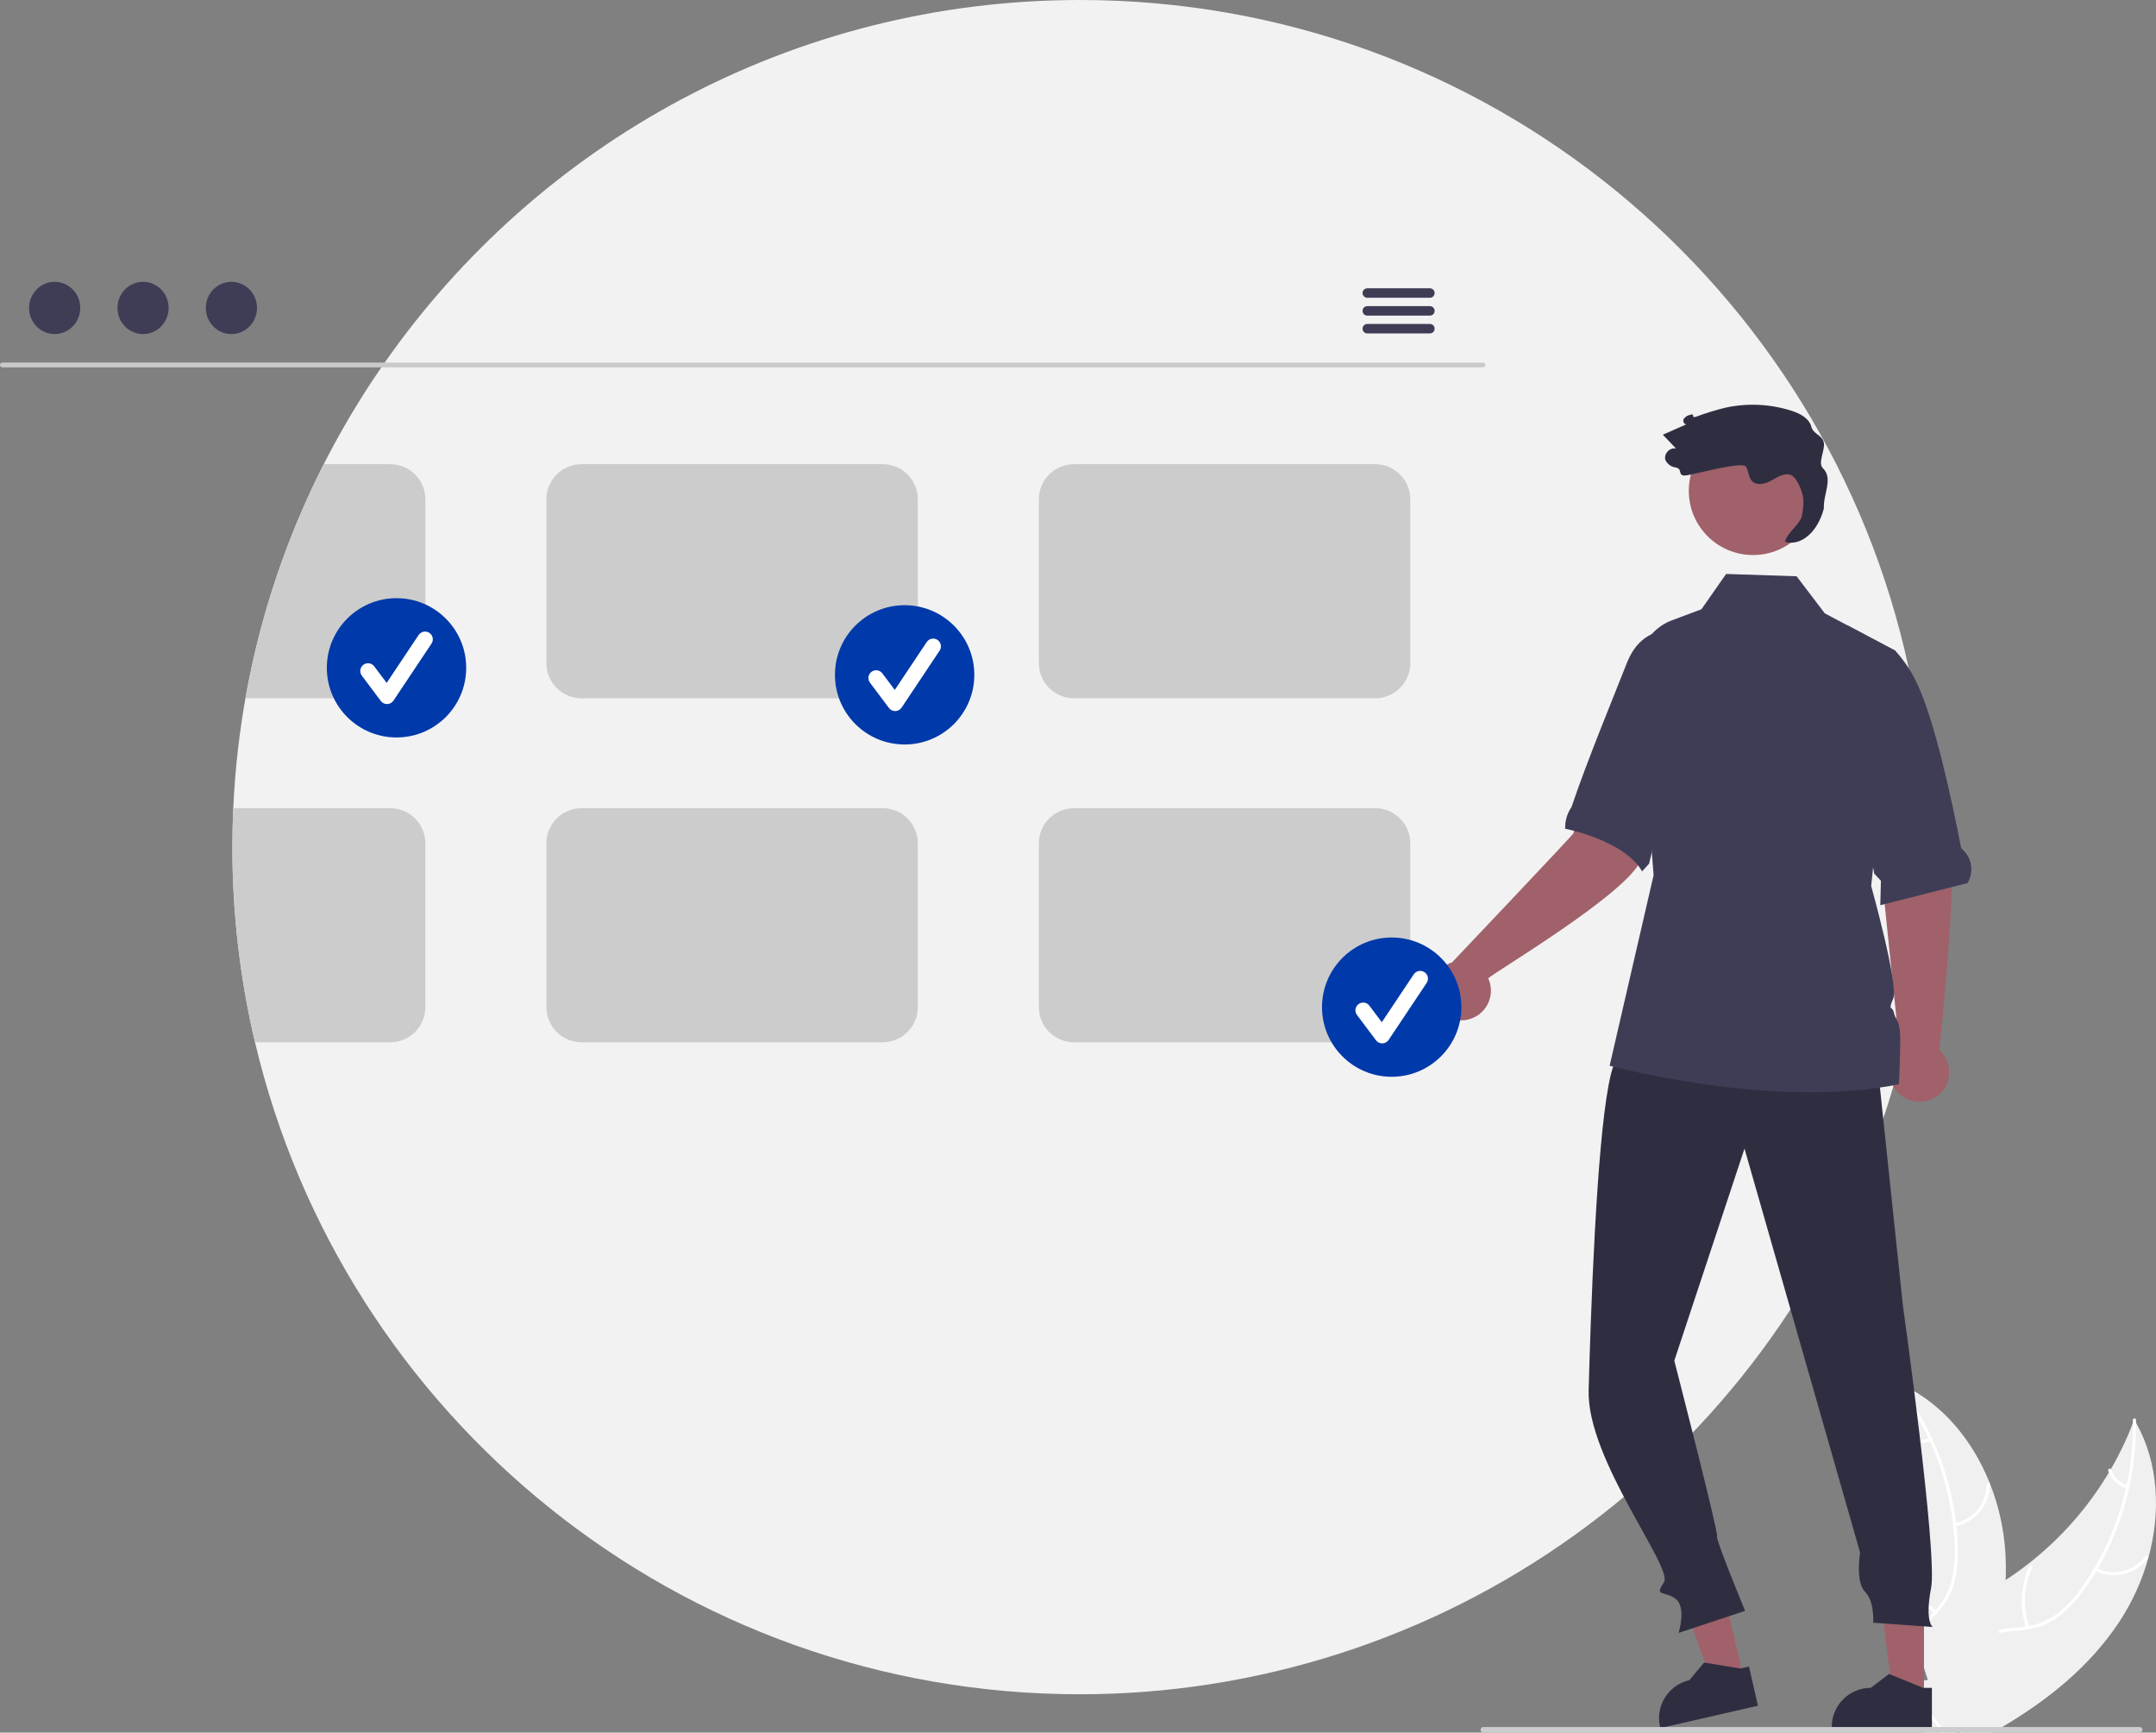 <svg viewBox="0 0 234 188" fill="none"
    xmlns="http://www.w3.org/2000/svg">
    <rect x="0" y="0" width="234" height="188" fill="#808080" stroke="none"/>
    <g id="Group 74">
        <path id="Vector" d="M209.22 91.92C209.22 93.609 209.175 95.285 209.083 96.95C208.751 103.175 207.784 109.349 206.196 115.378C206.194 115.38 206.194 115.38 206.196 115.383C205.988 116.18 205.767 116.975 205.533 117.762C205.523 117.8 205.513 117.836 205.5 117.871C205.154 119.052 204.785 120.222 204.392 121.38V121.383C198.215 139.588 186.485 155.403 170.85 166.605C155.216 177.808 136.461 183.835 117.222 183.84C73.705 183.84 37.249 153.657 27.678 113.097C26.041 106.157 25.218 99.05 25.223 91.92C25.223 90.503 25.255 89.094 25.319 87.692C26.082 70.557 31.652 53.981 41.394 39.858C41.511 39.686 41.63 39.513 41.752 39.343C58.378 15.558 85.983 0 117.222 0C161.371 0 198.254 31.07 207.164 72.52C207.166 72.522 207.167 72.524 207.167 72.525C207.741 75.197 208.197 77.909 208.534 80.661C208.993 84.397 209.222 88.157 209.22 91.92Z" fill="#F2F2F2"/>
        <path id="Vector_2" d="M233.178 169.017C232.491 171.499 231.418 173.858 229.998 176.007C226.827 180.799 222.288 184.463 217.299 187.396C216.953 187.601 216.603 187.802 216.252 188H212.752L212.63 187.721V187.718L212.488 187.396L212.47 187.358L212.463 187.396L212.323 188H210.605C210.463 187.799 210.323 187.599 210.186 187.396C209.985 187.099 209.792 186.799 209.609 186.494C209.286 185.961 208.997 185.408 208.745 184.839C208.714 184.775 208.689 184.712 208.663 184.648L208.778 184.524L208.302 182.447L209.258 182.289L208.211 179.062C208.249 178.943 208.292 178.823 208.338 178.704C208.925 177.218 210.028 176.109 211.337 175.177C212.684 174.215 214.252 173.443 215.693 172.64C216.369 172.262 217.035 171.863 217.683 171.442V171.439C218.511 170.903 219.315 170.33 220.095 169.72C220.108 169.712 220.121 169.702 220.133 169.692C220.143 169.684 220.154 169.676 220.163 169.667C223.657 166.939 226.614 163.588 228.883 159.782L228.884 159.781L228.885 159.781L228.885 159.78L228.885 159.779C228.962 159.657 229.033 159.535 229.104 159.411V159.408C230.033 157.812 230.833 156.143 231.495 154.419V154.416C231.546 154.289 231.592 154.162 231.64 154.035C231.706 154.147 231.77 154.259 231.831 154.37L231.832 154.371L231.833 154.371L231.833 154.372L231.833 154.373C234.298 158.779 234.532 164.086 233.178 169.017Z" fill="#F0F0F0"/>
        <path id="Vector_3" d="M231.832 154.373C231.856 156.724 231.612 159.07 231.102 161.366C230.874 162.416 230.588 163.454 230.248 164.474C229.588 166.47 228.726 168.393 227.674 170.213C227.616 170.312 227.56 170.408 227.499 170.505V170.507C227.049 171.264 226.561 171.998 226.037 172.706C225.244 173.834 224.264 174.818 223.14 175.616C222.222 176.222 221.183 176.623 220.096 176.792C219.892 176.83 219.684 176.858 219.473 176.883C218.632 176.982 217.763 177.02 216.929 177.198C216.507 177.281 216.096 177.414 215.704 177.592C214.362 178.214 213.607 179.516 213.277 180.908C213.219 181.152 213.173 181.398 213.137 181.644C212.86 183.536 213.165 185.501 213.008 187.396C212.99 187.596 212.967 187.799 212.939 188H212.751L212.629 187.721V187.718C212.642 187.611 212.652 187.505 212.662 187.396C212.723 186.465 212.731 185.532 212.685 184.6C212.675 184.181 212.667 183.759 212.672 183.338C212.677 183 212.69 182.663 212.715 182.327V182.325C212.733 182.117 212.753 181.911 212.781 181.705C212.862 181.075 213.017 180.457 213.244 179.864C213.465 179.253 213.813 178.695 214.265 178.228C214.717 177.761 215.263 177.394 215.867 177.152C216.236 177.014 216.616 176.908 217.003 176.835C217.854 176.672 218.733 176.632 219.59 176.525C219.681 176.515 219.773 176.502 219.862 176.487C219.976 176.469 220.088 176.449 220.2 176.429C221.32 176.23 222.379 175.772 223.29 175.091C224.373 174.234 225.315 173.212 226.081 172.064C226.497 171.467 226.894 170.858 227.262 170.23C227.262 170.23 227.262 170.23 227.263 170.229C227.263 170.229 227.263 170.229 227.263 170.229C227.263 170.228 227.264 170.228 227.264 170.228C227.264 170.228 227.265 170.228 227.265 170.228C227.283 170.197 227.3 170.169 227.318 170.139L227.321 170.134C228.901 167.435 230.055 164.508 230.742 161.457C230.764 161.346 230.79 161.234 230.815 161.122C231.287 158.919 231.514 156.671 231.494 154.419V154.416C231.494 154.309 231.491 154.205 231.489 154.099C231.484 153.88 231.822 153.832 231.827 154.05C231.829 154.157 231.832 154.264 231.829 154.37C231.83 154.37 231.83 154.37 231.83 154.371C231.831 154.371 231.831 154.371 231.831 154.371C231.831 154.371 231.831 154.372 231.832 154.372C231.832 154.372 231.832 154.373 231.832 154.373Z" fill="white"/>
        <path id="Vector_4" d="M227.354 170.436C228.323 170.927 229.434 171.059 230.491 170.807C231.547 170.555 232.48 169.936 233.122 169.061C233.251 168.883 232.981 168.674 232.851 168.852C232.255 169.668 231.387 170.245 230.402 170.477C229.418 170.71 228.383 170.583 227.484 170.12C227.288 170.02 227.16 170.336 227.354 170.436Z" fill="white"/>
        <path id="Vector_5" d="M220.234 176.53C219.526 174.427 219.638 172.135 220.546 170.111C220.637 169.91 220.32 169.781 220.23 169.981C219.289 172.09 219.178 174.475 219.919 176.662C219.99 176.87 220.304 176.737 220.234 176.53Z" fill="white"/>
        <path id="Vector_6" d="M230.914 161.153C230.5 161.041 230.12 160.828 229.808 160.533C229.497 160.238 229.263 159.87 229.129 159.463C229.061 159.253 228.746 159.386 228.814 159.594C228.964 160.044 229.222 160.45 229.566 160.776C229.909 161.103 230.328 161.341 230.784 161.469C230.826 161.485 230.873 161.484 230.914 161.467C230.956 161.449 230.989 161.417 231.007 161.376C231.024 161.334 231.024 161.287 231.006 161.246C230.989 161.204 230.956 161.171 230.914 161.153Z" fill="white"/>
        <path id="Vector_7" d="M217.682 171.439V171.442C217.603 173.255 217.376 175.059 217.003 176.835V176.838C216.983 176.959 216.955 177.079 216.93 177.198C216.316 179.945 215.456 182.632 214.36 185.225C214.058 185.956 213.741 186.68 213.41 187.396C213.318 187.599 213.224 187.799 213.128 188H212.752L212.63 187.721V187.718L212.487 187.396L212.469 187.358L212.462 187.396L212.322 188H208.688L207.981 187.396L206.952 186.515L208.39 184.945L208.627 184.686L208.662 184.648L208.777 184.524L208.302 182.447L209.257 182.289L208.21 179.062L207.714 177.536L207.59 177.152L206.866 174.92L204.68 175.329L204.324 174.085C204.979 172.568 205.525 171.006 205.956 169.41C205.958 169.398 205.963 169.387 205.966 169.375C207.121 165.078 207.467 160.604 206.988 156.181V156.178C206.972 156.036 206.955 155.891 206.934 155.752V155.747C206.716 153.914 206.349 152.101 205.836 150.328C205.801 150.193 205.76 150.061 205.722 149.929C205.839 149.98 205.953 150.028 206.07 150.079L206.073 150.082H206.078C206.263 150.163 206.449 150.249 206.629 150.341C210.965 152.446 214.154 156.397 215.966 160.952C215.971 160.965 215.977 160.975 215.982 160.988C216.927 163.376 217.491 165.898 217.651 168.461C217.712 169.452 217.722 170.446 217.682 171.439Z" fill="#F0F0F0"/>
        <path id="Vector_8" d="M211.087 188H210.686C210.558 187.794 210.421 187.594 210.284 187.396C210.065 187.088 209.84 186.788 209.608 186.494C209.407 186.24 209.206 185.989 209.006 185.738C208.797 185.476 208.591 185.214 208.391 184.945L208.627 184.686C208.665 184.737 208.703 184.788 208.744 184.839C209.394 185.694 210.098 186.517 210.701 187.396C210.835 187.594 210.965 187.794 211.087 188Z" fill="white"/>
        <path id="Vector_9" d="M205.637 150.071C205.703 150.155 205.772 150.241 205.835 150.328C206.331 150.97 206.799 151.633 207.241 152.316C208.027 153.521 208.725 154.781 209.33 156.087C209.378 156.188 209.426 156.292 209.472 156.396C210.766 159.249 211.61 162.285 211.973 165.395C211.978 165.426 211.981 165.454 211.983 165.484C212.067 166.211 212.121 166.939 212.146 167.671C212.227 169.048 212.09 170.429 211.742 171.764C211.691 171.939 211.635 172.112 211.574 172.279C211.421 172.69 211.23 173.085 211.002 173.46C210.839 173.734 210.657 173.996 210.458 174.245C210.339 174.397 210.214 174.547 210.082 174.692C210.006 174.775 209.927 174.859 209.848 174.943C209.782 175.006 209.719 175.072 209.653 175.136C208.966 175.801 208.209 176.418 207.589 177.152L207.714 177.536C208.311 176.779 209.081 176.152 209.775 175.491C210.21 175.082 210.607 174.633 210.959 174.151C211.005 174.085 211.053 174.019 211.096 173.95C211.332 173.606 211.535 173.242 211.704 172.861C211.79 172.67 211.869 172.475 211.94 172.272C212.355 170.959 212.544 169.585 212.499 168.209C212.491 167.327 212.438 166.447 212.341 165.571C212.331 165.456 212.319 165.345 212.303 165.23C212.046 163.145 211.576 161.091 210.9 159.101C210.046 156.576 208.871 154.171 207.403 151.945C206.984 151.308 206.539 150.686 206.069 150.079C206.008 149.995 205.945 149.914 205.879 149.83C205.744 149.657 205.503 149.899 205.637 150.071Z" fill="white"/>
        <path id="Vector_10" d="M212.184 165.603C213.254 165.413 214.221 164.849 214.913 164.012C215.604 163.176 215.976 162.12 215.961 161.035C215.96 160.991 215.942 160.949 215.91 160.918C215.879 160.887 215.836 160.869 215.792 160.868C215.748 160.868 215.705 160.885 215.673 160.915C215.64 160.945 215.621 160.987 215.619 161.031C215.635 162.042 215.289 163.024 214.643 163.802C213.997 164.58 213.095 165.102 212.098 165.273C211.881 165.31 211.969 165.64 212.184 165.603Z" fill="white"/>
        <path id="Vector_11" d="M210.169 174.752C208.336 173.499 207.044 171.602 206.55 169.439C206.501 169.225 206.171 169.312 206.22 169.526C206.738 171.776 208.087 173.747 209.996 175.047C210.178 175.171 210.35 174.875 210.169 174.752Z" fill="white"/>
        <path id="Vector_12" d="M209.434 156.05C209.036 156.21 208.604 156.268 208.177 156.22C207.751 156.171 207.343 156.018 206.99 155.773C206.81 155.647 206.639 155.943 206.818 156.068C207.209 156.337 207.66 156.505 208.131 156.56C208.602 156.614 209.079 156.552 209.521 156.38C209.564 156.367 209.601 156.339 209.623 156.3C209.646 156.261 209.653 156.215 209.643 156.172C209.631 156.128 209.603 156.091 209.564 156.068C209.525 156.045 209.478 156.039 209.434 156.05Z" fill="white"/>
        <path id="Vector_13" d="M160.951 39.859H0.252C0.185 39.858 0.121 39.83 0.074 39.782C0.026 39.734 0 39.669 0 39.602C0 39.534 0.026 39.469 0.074 39.421C0.121 39.373 0.185 39.345 0.252 39.344H160.951C161.019 39.345 161.083 39.373 161.13 39.421C161.177 39.469 161.204 39.534 161.204 39.602C161.204 39.669 161.177 39.734 161.13 39.782C161.083 39.83 161.019 39.858 160.951 39.859Z" fill="#CACACA"/>
        <path id="Vector_14" d="M5.933 36.25C7.466 36.25 8.709 34.98 8.709 33.414C8.709 31.848 7.466 30.578 5.933 30.578C4.399 30.578 3.156 31.848 3.156 33.414C3.156 34.98 4.399 36.25 5.933 36.25Z" fill="#3F3D56"/>
        <path id="Vector_15" d="M15.527 36.25C17.06 36.25 18.303 34.98 18.303 33.414C18.303 31.848 17.06 30.578 15.527 30.578C13.993 30.578 12.75 31.848 12.75 33.414C12.75 34.98 13.993 36.25 15.527 36.25Z" fill="#3F3D56"/>
        <path id="Vector_16" d="M25.116 36.25C26.65 36.25 27.893 34.98 27.893 33.414C27.893 31.848 26.65 30.578 25.116 30.578C23.583 30.578 22.34 31.848 22.34 33.414C22.34 34.98 23.583 36.25 25.116 36.25Z" fill="#3F3D56"/>
        <path id="Vector_17" d="M155.202 31.281H148.389C148.254 31.284 148.125 31.339 148.03 31.435C147.936 31.532 147.883 31.661 147.883 31.796C147.883 31.931 147.936 32.061 148.03 32.157C148.125 32.254 148.254 32.309 148.389 32.312H155.202C155.337 32.309 155.466 32.254 155.56 32.157C155.655 32.061 155.708 31.931 155.708 31.796C155.708 31.661 155.655 31.532 155.56 31.435C155.466 31.339 155.337 31.284 155.202 31.281Z" fill="#3F3D56"/>
        <path id="Vector_18" d="M155.202 33.216H148.389C148.254 33.218 148.125 33.274 148.03 33.37C147.936 33.467 147.883 33.596 147.883 33.731C147.883 33.866 147.936 33.996 148.03 34.092C148.125 34.188 148.254 34.244 148.389 34.247H155.202C155.337 34.244 155.466 34.188 155.56 34.092C155.655 33.996 155.708 33.866 155.708 33.731C155.708 33.596 155.655 33.467 155.56 33.37C155.466 33.274 155.337 33.218 155.202 33.216Z" fill="#3F3D56"/>
        <path id="Vector_19" d="M155.202 35.148H148.389C148.254 35.151 148.125 35.206 148.03 35.303C147.936 35.399 147.883 35.529 147.883 35.663C147.883 35.798 147.936 35.928 148.03 36.025C148.125 36.121 148.254 36.176 148.389 36.179H155.202C155.337 36.176 155.466 36.121 155.56 36.025C155.655 35.928 155.708 35.798 155.708 35.663C155.708 35.529 155.655 35.399 155.56 35.303C155.466 35.206 155.337 35.151 155.202 35.148Z" fill="#3F3D56"/>
        <path id="Vector_20" d="M42.357 50.366H35.142C31.072 58.37 28.208 66.931 26.641 75.771H42.357C42.858 75.772 43.354 75.674 43.816 75.483C44.279 75.291 44.7 75.011 45.054 74.657C45.408 74.303 45.689 73.883 45.88 73.42C46.072 72.958 46.17 72.462 46.169 71.962V54.172C46.167 53.162 45.765 52.195 45.051 51.481C44.336 50.767 43.367 50.366 42.357 50.366Z" fill="#CCCCCC"/>
        <path id="Vector_21" d="M95.803 50.366H63.113C62.102 50.366 61.134 50.767 60.419 51.481C59.704 52.195 59.302 53.162 59.301 54.172V71.962C59.302 72.972 59.704 73.94 60.419 74.654C61.133 75.368 62.102 75.769 63.113 75.771H95.803C96.814 75.769 97.782 75.368 98.497 74.654C99.212 73.94 99.614 72.972 99.615 71.962V54.172C99.614 53.162 99.212 52.195 98.497 51.481C97.782 50.767 96.813 50.366 95.803 50.366Z" fill="#CCCCCC"/>
        <path id="Vector_22" d="M149.252 50.366H116.562C115.552 50.366 114.583 50.767 113.868 51.481C113.153 52.195 112.751 53.162 112.75 54.172V71.962C112.751 72.972 113.153 73.94 113.868 74.654C114.583 75.368 115.551 75.769 116.562 75.771H149.252C150.263 75.769 151.232 75.368 151.946 74.654C152.661 73.94 153.063 72.972 153.064 71.962V54.172C153.063 53.162 152.661 52.195 151.946 51.481C151.231 50.767 150.263 50.366 149.252 50.366Z" fill="#CCCCCC"/>
        <path id="Vector_23" d="M42.354 87.692H25.319C25.256 89.094 25.224 90.503 25.223 91.92C25.218 99.05 26.041 106.157 27.678 113.097H42.354C43.365 113.096 44.334 112.694 45.048 111.98C45.763 111.266 46.165 110.298 46.166 109.289V91.499C46.165 90.489 45.763 89.521 45.048 88.808C44.334 88.094 43.365 87.693 42.354 87.692Z" fill="#CCCCCC"/>
        <path id="Vector_24" d="M95.803 87.692H63.113C62.102 87.693 61.134 88.094 60.419 88.808C59.704 89.521 59.302 90.489 59.301 91.499V109.289C59.302 110.298 59.704 111.266 60.419 111.98C61.133 112.694 62.102 113.096 63.113 113.097H95.803C96.814 113.096 97.782 112.694 98.497 111.98C99.212 111.266 99.614 110.298 99.615 109.289V91.499C99.614 90.489 99.212 89.521 98.497 88.808C97.782 88.094 96.813 87.693 95.803 87.692Z" fill="#CCCCCC"/>
        <path id="Vector_25" d="M149.252 87.692H116.562C115.552 87.693 114.583 88.094 113.868 88.808C113.153 89.521 112.751 90.489 112.75 91.499V109.289C112.751 110.298 113.153 111.266 113.868 111.98C114.583 112.694 115.551 113.096 116.562 113.097H149.252C149.356 113.097 149.461 113.092 149.565 113.082C149.973 113.052 150.374 112.953 150.749 112.79C151.43 112.499 152.011 112.016 152.422 111.401C152.833 110.786 153.057 110.064 153.064 109.324V91.499C153.063 90.489 152.661 89.521 151.946 88.808C151.231 88.094 150.263 87.693 149.252 87.692Z" fill="#CCCCCC"/>
        <path id="Vector_26" d="M43.036 80.019C47.213 80.019 50.599 76.636 50.599 72.463C50.599 68.289 47.213 64.906 43.036 64.906C38.859 64.906 35.473 68.289 35.473 72.463C35.473 76.636 38.859 80.019 43.036 80.019Z" fill="#0039AA"/>
        <path id="Vector_27" d="M42.006 76.396C41.876 76.396 41.747 76.365 41.63 76.307C41.513 76.249 41.411 76.164 41.333 76.059L39.27 73.311C39.203 73.222 39.155 73.122 39.128 73.015C39.1 72.908 39.094 72.797 39.11 72.687C39.126 72.578 39.163 72.473 39.219 72.378C39.275 72.283 39.35 72.2 39.438 72.134C39.526 72.068 39.627 72.019 39.734 71.992C39.841 71.965 39.953 71.959 40.062 71.974C40.171 71.99 40.276 72.027 40.371 72.083C40.467 72.139 40.55 72.214 40.616 72.302L41.966 74.1L45.433 68.904C45.494 68.812 45.573 68.733 45.665 68.672C45.756 68.61 45.859 68.567 45.968 68.546C46.076 68.524 46.188 68.524 46.296 68.545C46.405 68.566 46.508 68.609 46.6 68.67C46.692 68.731 46.771 68.81 46.832 68.902C46.894 68.994 46.937 69.097 46.958 69.205C46.98 69.314 46.98 69.425 46.958 69.534C46.937 69.642 46.894 69.745 46.833 69.837L42.706 76.021C42.632 76.133 42.531 76.225 42.413 76.291C42.296 76.356 42.164 76.392 42.029 76.395C42.022 76.395 42.014 76.396 42.006 76.396Z" fill="white"/>
        <path id="Vector_28" d="M98.184 80.781C102.361 80.781 105.747 77.398 105.747 73.225C105.747 69.051 102.361 65.668 98.184 65.668C94.007 65.668 90.621 69.051 90.621 73.225C90.621 77.398 94.007 80.781 98.184 80.781Z" fill="#0039AA"/>
        <path id="Vector_29" d="M97.154 77.157C97.024 77.157 96.895 77.127 96.778 77.069C96.662 77.01 96.56 76.926 96.481 76.821L94.418 74.072C94.352 73.984 94.304 73.884 94.276 73.777C94.249 73.67 94.243 73.558 94.258 73.449C94.274 73.34 94.311 73.235 94.367 73.14C94.424 73.045 94.498 72.962 94.587 72.896C94.675 72.829 94.775 72.781 94.882 72.754C94.99 72.727 95.101 72.72 95.21 72.736C95.32 72.752 95.425 72.789 95.52 72.845C95.615 72.901 95.698 72.975 95.764 73.064L97.114 74.862L100.581 69.666C100.705 69.481 100.897 69.352 101.116 69.309C101.335 69.265 101.562 69.31 101.747 69.434C101.933 69.557 102.062 69.749 102.106 69.968C102.149 70.186 102.105 70.413 101.981 70.599L97.855 76.783C97.78 76.895 97.68 76.987 97.562 77.052C97.444 77.118 97.312 77.153 97.178 77.157C97.17 77.157 97.162 77.157 97.154 77.157Z" fill="white"/>
        <path id="Vector_30" d="M206.187 113.944L203.82 91.05L203.195 81.627L209.821 80.43C209.821 80.43 210.814 86.907 211.682 90.709C212.538 94.46 210.54 113.442 210.488 113.942C210.974 114.377 211.317 114.949 211.471 115.583C211.625 116.217 211.583 116.882 211.351 117.492C211.118 118.101 210.705 118.625 210.168 118.996C209.63 119.366 208.993 119.564 208.34 119.564C207.687 119.565 207.05 119.367 206.512 118.997C205.974 118.628 205.561 118.104 205.328 117.495C205.095 116.885 205.052 116.22 205.205 115.586C205.359 114.952 205.701 114.379 206.187 113.944Z" fill="#A0616A"/>
        <path id="Vector_31" d="M189.228 182.094L185.942 182.845L181.48 170.538L186.33 169.43L189.228 182.094Z" fill="#A0616A"/>
        <path id="Vector_32" d="M189.824 180.831L188.985 181.022L188.898 181.042L185.063 180.417L184.952 180.4L183.351 182.309C182.257 182.559 181.307 183.233 180.71 184.183C180.114 185.132 179.919 186.279 180.169 187.372L180.174 187.395L180.202 187.507L180.69 187.395L190.797 185.085L189.824 180.831Z" fill="#2F2E41"/>
        <path id="Vector_33" d="M208.818 184.241H205.447L203.844 171.25L208.819 171.251L208.818 184.241Z" fill="#A0616A"/>
        <path id="Vector_34" d="M208.73 183.142L208.435 183.023L205.132 181.68L205.025 181.636L203.04 183.142C202.485 183.142 201.934 183.251 201.421 183.463C200.908 183.676 200.441 183.987 200.048 184.379C199.655 184.771 199.344 185.237 199.131 185.75C198.918 186.263 198.809 186.812 198.809 187.367V187.505L208.113 187.507H209.678V183.142H208.73Z" fill="#2F2E41"/>
        <path id="Vector_35" d="M203.691 114.714L206.526 141.625C206.526 141.625 210.301 168.571 209.592 172.289C208.883 176.006 209.769 176.538 209.769 176.538L203.302 176.077C203.302 176.077 203.479 173.776 202.416 172.714C201.353 171.651 201.884 168.464 201.884 168.464L189.338 124.629L181.719 147.645C181.719 147.645 186.532 166.309 186.355 166.663C186.178 167.017 189.405 174.789 189.405 174.789L182.185 177.181C182.185 177.181 183.071 174.348 181.831 173.463C180.59 172.578 179.527 173.286 180.59 171.692C181.654 170.099 172.214 158.397 172.421 150.855C172.484 148.587 172.559 146.152 172.65 143.659C173.13 130.461 174.036 115.591 175.694 114.714C178.707 113.121 203.691 114.714 203.691 114.714Z" fill="#2F2E41"/>
        <path id="Vector_36" d="M190.266 60.226C194.118 60.226 197.24 57.107 197.24 53.259C197.24 49.411 194.118 46.292 190.266 46.292C186.415 46.292 183.293 49.411 183.293 53.259C183.293 57.107 186.415 60.226 190.266 60.226Z" fill="#A0616A"/>
        <path id="Vector_37" d="M213.547 95.819L204.078 98.22L204.144 95.565L203.425 94.803L201.989 87.288L200.465 67.83L205.697 70.603L205.704 70.608C206.617 71.612 207.381 72.743 207.973 73.965C209.945 77.971 211.84 86.796 212.832 91.922C212.866 92.03 212.932 92.124 213.021 92.194C213.513 92.645 213.834 93.252 213.93 93.913C214.026 94.573 213.89 95.246 213.547 95.819Z" fill="#3F3D56"/>
        <path id="Vector_38" d="M157.593 104.429C157.593 104.429 170.663 90.662 170.785 90.402C171.698 83.475 174.324 80.419 174.717 80.751L181.495 83.097C181.495 83.097 179.479 89.475 178.114 93.264C176.81 96.884 161.778 105.726 161.528 106.163C161.797 106.757 161.879 107.419 161.764 108.061C161.649 108.703 161.341 109.295 160.882 109.758C160.422 110.222 159.833 110.535 159.192 110.656C158.55 110.778 157.887 110.702 157.29 110.439C156.693 110.176 156.189 109.737 155.847 109.182C155.504 108.627 155.338 107.981 155.371 107.33C155.404 106.678 155.634 106.052 156.031 105.534C156.428 105.016 156.972 104.631 157.593 104.429Z" fill="#A0616A"/>
        <path id="Vector_39" d="M184.749 69.083C184.749 69.083 178.881 66.21 176.605 71.853C175.357 75.039 172.166 82.772 170.576 87.531C170.565 87.562 170.551 87.59 170.532 87.617C170.107 88.248 169.878 88.991 169.873 89.752C169.873 89.808 169.867 89.863 169.855 89.917C169.855 89.917 176.304 91.172 178.222 94.549L178.982 93.724L179.118 93.146L184.749 69.083Z" fill="#3F3D56"/>
        <path id="Vector_40" d="M206.1 117.647C192.596 120.434 174.699 115.643 174.699 115.643L179.473 94.966L177.776 73.327C177.569 70.681 179.077 68.201 181.424 67.322L184.664 66.109L187.343 62.278L194.993 62.529L198.051 66.551L200.465 67.83L205.697 70.603L205.72 70.615V70.626L204.078 86.54L203.088 96.135C203.088 96.135 206.096 106.927 205.479 108.358C204.861 109.787 205.398 109.097 205.548 109.861C205.697 110.624 206.156 110.673 206.225 112.178C206.296 113.68 206.1 117.647 206.1 117.647Z" fill="#3F3D56"/>
        <path id="Vector_41" d="M197.829 50.778C197.278 50.235 198.108 48.797 197.951 48.039C197.771 47.171 196.814 47.145 196.585 46.288C196.339 45.367 195.356 44.865 194.447 44.573C192.118 43.828 189.632 43.714 187.243 44.243C186.186 44.501 185.146 44.821 184.127 45.202C183.423 45.45 184.102 44.777 183.398 45.024C183.132 45.083 182.897 45.239 182.739 45.461C182.612 45.7 182.783 46.082 183.049 46.034C182.19 46.412 181.331 46.791 180.473 47.169C180.954 47.673 181.436 48.177 181.918 48.681C181.233 48.486 180.503 49.302 180.773 49.96C180.881 50.168 181.039 50.346 181.232 50.48C181.425 50.613 181.647 50.698 181.88 50.726C182.654 50.876 182.067 51.612 182.855 51.598C183.643 51.583 189.137 49.969 189.52 50.658C189.793 51.148 189.763 51.797 190.152 52.2C190.65 52.717 191.52 52.528 192.155 52.192C192.789 51.855 193.432 51.393 194.145 51.474C194.89 51.558 195.454 52.933 195.637 53.66C195.82 54.386 195.705 55.15 195.588 55.889C195.435 56.861 193.899 57.833 193.746 58.804C195.45 59.275 197.277 57.777 197.951 55.172C197.884 53.526 199.003 51.935 197.829 50.778Z" fill="#2F2E41"/>
        <path id="Vector_42" d="M151.047 116.838C155.224 116.838 158.61 113.455 158.61 109.282C158.61 105.108 155.224 101.725 151.047 101.725C146.87 101.725 143.484 105.108 143.484 109.282C143.484 113.455 146.87 116.838 151.047 116.838Z" fill="#0039AA"/>
        <path id="Vector_43" d="M150.014 113.214C149.883 113.214 149.754 113.184 149.638 113.126C149.521 113.067 149.419 112.983 149.341 112.878L147.278 110.129C147.211 110.041 147.163 109.941 147.136 109.834C147.108 109.727 147.102 109.616 147.118 109.506C147.133 109.397 147.17 109.292 147.227 109.197C147.283 109.102 147.358 109.019 147.446 108.953C147.534 108.886 147.635 108.838 147.742 108.811C147.849 108.783 147.96 108.777 148.07 108.793C148.179 108.809 148.284 108.846 148.379 108.902C148.474 108.958 148.557 109.033 148.624 109.121L149.974 110.919L153.441 105.723C153.502 105.631 153.581 105.552 153.672 105.49C153.764 105.429 153.867 105.386 153.976 105.364C154.084 105.343 154.196 105.342 154.304 105.364C154.413 105.385 154.516 105.428 154.608 105.489C154.7 105.55 154.779 105.629 154.84 105.721C154.902 105.813 154.945 105.916 154.966 106.024C154.988 106.132 154.988 106.244 154.966 106.352C154.945 106.461 154.902 106.564 154.841 106.656L150.714 112.84C150.639 112.952 150.539 113.044 150.421 113.109C150.303 113.175 150.172 113.21 150.037 113.214C150.029 113.214 150.022 113.214 150.014 113.214Z" fill="white"/>
        <path id="Vector_44" d="M232.525 187.698C232.526 187.738 232.518 187.777 232.503 187.814C232.488 187.85 232.465 187.884 232.437 187.912C232.409 187.94 232.376 187.962 232.339 187.977C232.302 187.992 232.263 188 232.223 188H160.99C160.91 188 160.833 187.968 160.776 187.911C160.719 187.855 160.688 187.778 160.688 187.698C160.688 187.618 160.719 187.541 160.776 187.484C160.833 187.427 160.91 187.396 160.99 187.396H232.223C232.263 187.396 232.302 187.403 232.339 187.418C232.376 187.434 232.409 187.456 232.437 187.484C232.465 187.512 232.488 187.545 232.503 187.582C232.518 187.619 232.526 187.658 232.525 187.698Z" fill="#CCCCCC"/>
    </g>
</svg>
